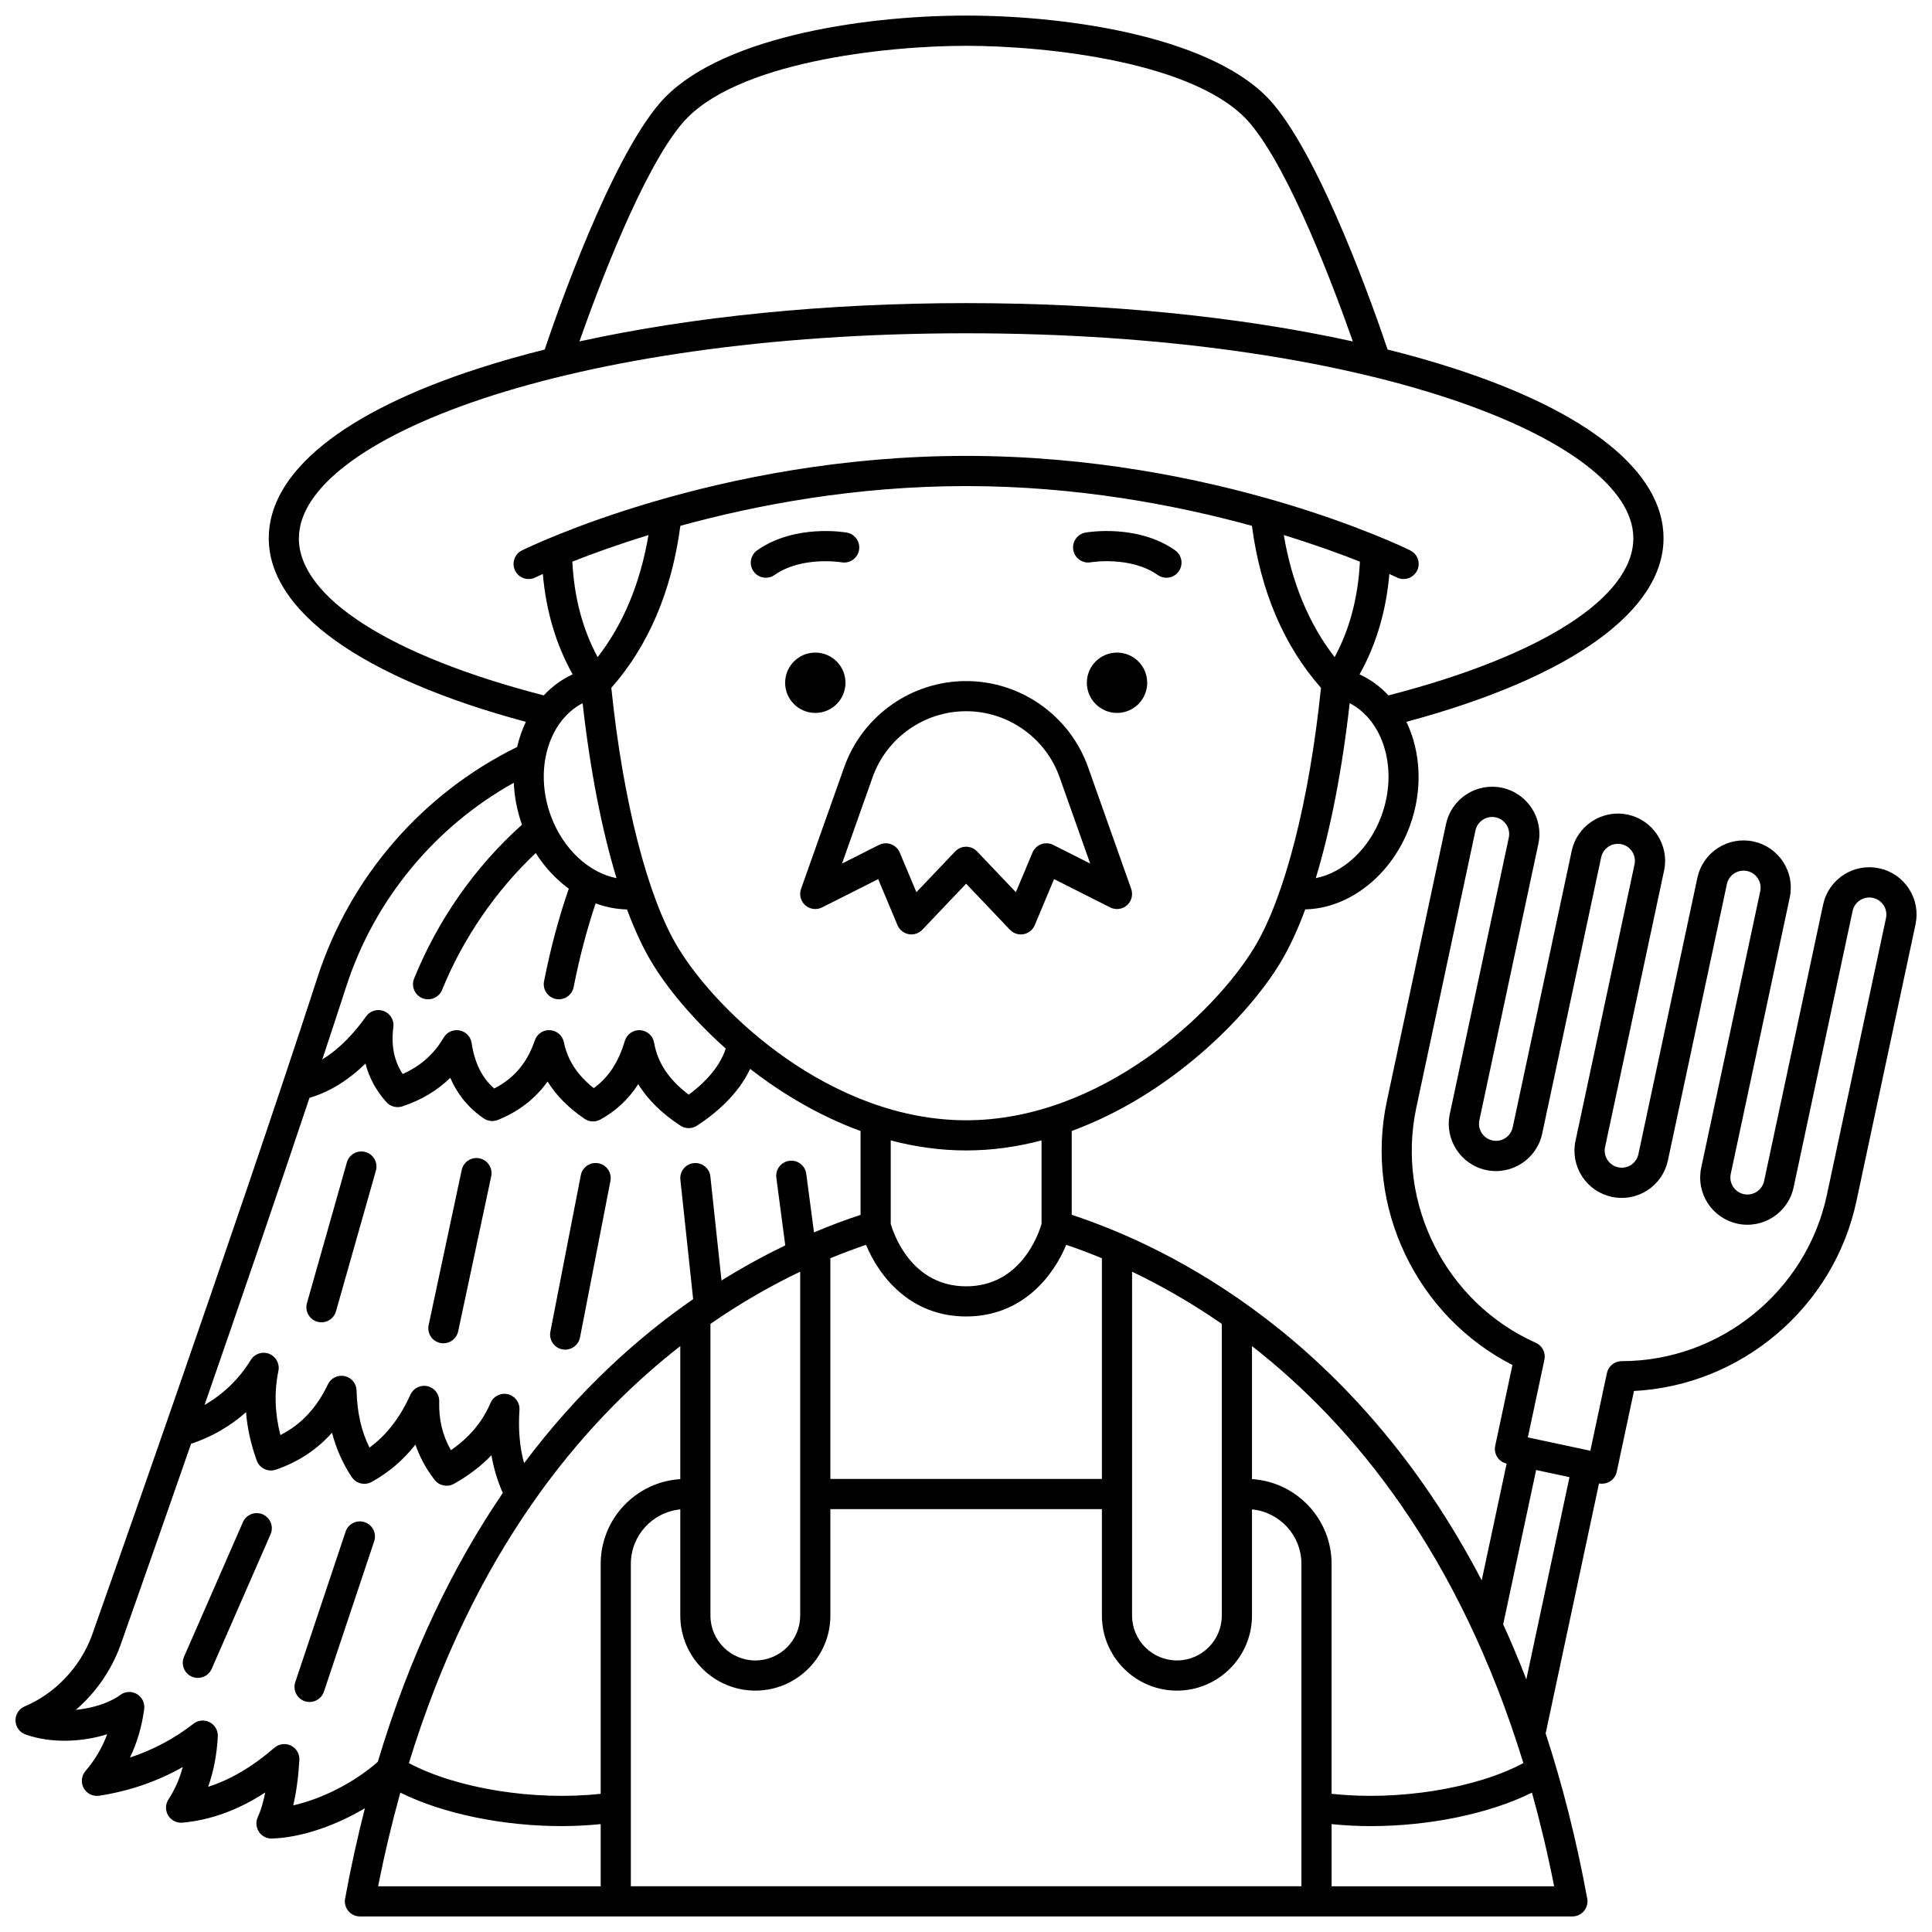 <?xml version="1.0" encoding="UTF-8"?>
<!-- Uploaded to: SVG Repo, www.svgrepo.com, Generator: SVG Repo Mixer Tools -->
<svg width="800px" height="800px" version="1.1" viewBox="144 144 512 512" xmlns="http://www.w3.org/2000/svg">
 <defs>
  <clipPath id="a">
   <path d="m148.09 148.09h503.81v503.81h-503.81z"/>
  </clipPath>
 </defs>
 <path d="m448.02 324.94c0 4.414-3.578 7.992-7.996 7.992-4.414 0-7.996-3.578-7.996-7.992 0-4.418 3.582-7.996 7.996-7.996 4.418 0 7.996 3.578 7.996 7.996"/>
 <path d="m455.42 289.84c-9.977-7.031-23.191-4.801-23.75-4.703-2.172 0.383-3.617 2.449-3.238 4.621 0.375 2.172 2.441 3.629 4.617 3.258 0.105-0.016 10.547-1.727 17.766 3.363 0.699 0.492 1.504 0.73 2.297 0.73 1.258 0 2.492-0.59 3.269-1.695 1.277-1.809 0.848-4.305-0.961-5.574z"/>
 <path d="m368.06 324.94c0 4.414-3.582 7.992-7.996 7.992-4.418 0-7.996-3.578-7.996-7.992 0-4.418 3.578-7.996 7.996-7.996 4.414 0 7.996 3.578 7.996 7.996"/>
 <path d="m367.03 293.02c2.18 0.375 4.238-1.074 4.621-3.246 0.383-2.176-1.07-4.246-3.242-4.633-0.559-0.098-13.773-2.328-23.75 4.703-1.805 1.27-2.238 3.766-0.965 5.57 0.777 1.105 2.016 1.695 3.269 1.695 0.797 0 1.598-0.238 2.297-0.73 7.199-5.066 17.59-3.391 17.77-3.359z"/>
 <path d="m432.36 347.33c-4.84-13.66-17.828-22.84-32.324-22.84-14.492 0-27.484 9.18-32.324 22.84l-11.426 32.242c-0.547 1.539-0.102 3.254 1.125 4.336 1.227 1.078 2.984 1.305 4.441 0.57l14.875-7.5 5.117 12.199c0.523 1.246 1.637 2.141 2.965 2.387 1.328 0.246 2.688-0.199 3.617-1.176l11.605-12.199 11.605 12.199c0.762 0.801 1.812 1.242 2.898 1.242 0.238 0 0.48-0.02 0.723-0.066 1.328-0.242 2.441-1.141 2.965-2.387l5.117-12.199 14.875 7.5c1.461 0.734 3.219 0.508 4.441-0.57 1.227-1.078 1.672-2.797 1.125-4.336zm-9.246 20.578c-0.988-0.5-2.144-0.562-3.184-0.18-1.039 0.383-1.875 1.184-2.305 2.203l-4.41 10.512-10.285-10.809c-0.754-0.793-1.801-1.242-2.898-1.242-1.094 0-2.141 0.449-2.898 1.242l-10.285 10.809-4.41-10.512c-0.43-1.023-1.262-1.82-2.305-2.203-1.043-0.383-2.195-0.32-3.184 0.18l-9.809 4.945 8.098-22.855c3.711-10.477 13.672-17.516 24.785-17.516s21.074 7.039 24.785 17.516l8.098 22.855z"/>
 <g clip-path="url(#a)">
  <path d="m649.89 379.54c-1.816-2.805-4.621-4.734-7.891-5.434-3.269-0.695-6.613-0.082-9.422 1.738-2.805 1.816-4.734 4.621-5.434 7.891l-15.637 73.25c-0.52 2.438-2.938 3.996-5.363 3.477-1.18-0.25-2.191-0.949-2.848-1.961s-0.879-2.223-0.629-3.402l15.637-73.25c0.699-3.269 0.082-6.613-1.738-9.418-1.816-2.805-4.621-4.734-7.891-5.434-3.266-0.699-6.613-0.082-9.418 1.738-2.805 1.816-4.734 4.621-5.434 7.891l-15.629 73.246c-0.25 1.18-0.949 2.191-1.961 2.848s-2.223 0.879-3.402 0.625c-1.18-0.25-2.191-0.949-2.848-1.961-0.656-1.012-0.879-2.223-0.625-3.402l15.637-73.25c1.441-6.75-2.879-13.41-9.625-14.852-6.754-1.441-13.41 2.879-14.852 9.625l-15.637 73.25c-0.25 1.18-0.949 2.191-1.961 2.848s-2.223 0.879-3.398 0.629c-2.438-0.52-3.996-2.926-3.477-5.363l15.637-73.25c1.441-6.746-2.879-13.41-9.629-14.852-3.266-0.699-6.613-0.082-9.418 1.738-2.805 1.816-4.734 4.621-5.434 7.891l-15.668 73.402c-6.004 28.117 7.914 56.996 33.281 69.941l-4.57 21.41c-0.223 1.035-0.02 2.117 0.555 3.008 0.566 0.875 1.457 1.488 2.473 1.719l-6.606 30.941c-33.488-64.234-82.594-88.297-108.65-96.883v-22.219c26.133-9.543 46.73-30.324 55.395-44.77 2.312-3.852 4.484-8.547 6.496-13.953 11.645-0.234 22.957-9.066 27.723-22.125 3.504-9.594 2.883-19.66-0.918-27.578 43.383-11.656 68.141-29.27 68.141-48.68 0-17.453-19.793-33.445-55.73-45.035-5.523-1.781-11.336-3.434-17.402-4.953-3.289-9.789-17.227-49.758-30.445-65.246-14.66-17.152-52.926-23.246-81.242-23.246s-66.582 6.094-81.238 23.258c-13.223 15.488-27.156 55.453-30.445 65.246-6.066 1.52-11.879 3.172-17.402 4.953-35.938 11.59-55.73 27.582-55.73 45.035 0 19.41 24.754 37.023 68.141 48.68-1 2.086-1.777 4.32-2.32 6.656-25.027 12.277-44.238 34.375-52.859 60.922-21.844 67.27-59.527 173.67-59.883 174.68-3.102 8.316-9.734 15.285-17.746 18.648-1.523 0.641-2.5 2.156-2.449 3.809 0.051 1.652 1.117 3.106 2.68 3.652 6.981 2.438 15.082 1.965 21.621-0.07-1.32 3.559-3.231 6.781-5.758 9.738-1.086 1.27-1.27 3.082-0.457 4.543s2.453 2.266 4.102 2.008c7.965-1.227 15.379-3.773 22.137-7.602-0.859 3.188-2.125 6.051-3.777 8.555-0.848 1.285-0.887 2.941-0.094 4.262 0.789 1.32 2.269 2.062 3.805 1.926 7.543-0.711 14.773-3.344 21.926-8-0.508 2.582-1.164 4.754-1.984 6.559-0.57 1.258-0.449 2.719 0.312 3.867 0.742 1.113 1.992 1.781 3.328 1.781 0.039 0 0.078 0 0.121-0.004 7.586-0.227 16.688-3.301 24.641-8.035-1.957 7.629-3.719 15.605-5.254 23.961-0.215 1.168 0.102 2.371 0.859 3.281 0.758 0.914 1.887 1.438 3.07 1.438h321.32c1.188 0 2.312-0.527 3.07-1.438s1.074-2.113 0.859-3.281c-2.922-15.91-6.66-30.461-11.023-43.781l14.145-66.258c0.262 0.051 0.523 0.082 0.785 0.082 0.766 0 1.52-0.219 2.176-0.645 0.891-0.578 1.516-1.484 1.734-2.519l4.57-21.41c28.438-1.461 52.938-22.137 58.941-50.254l15.672-73.402c0.695-3.273 0.078-6.617-1.738-9.426zm-102.18 231.7c-12.645 6.758-33.316 10.07-50.824 8.133v-60.93c0-11.938-9.344-21.73-21.098-22.461v-35.254c26.59 20.727 54.824 54.793 71.922 110.51zm-266.05-93.605c0.129-1.941-1.16-3.695-3.051-4.152-1.895-0.457-3.84 0.516-4.609 2.305-2.18 5.055-5.633 9.18-10.5 12.527-2.227-3.879-3.246-8.141-3.102-12.938 0.059-1.906-1.238-3.586-3.098-4.016-1.855-0.43-3.762 0.516-4.543 2.25-2.746 6.082-6.312 10.699-10.84 14.016-2.176-4.391-3.297-9.375-3.418-15.121-0.039-1.852-1.348-3.438-3.16-3.824s-3.652 0.52-4.449 2.195c-2.945 6.211-7.082 10.637-12.582 13.434-1.484-5.773-1.664-11.477-0.527-17.012 0.391-1.902-0.641-3.809-2.445-4.523-1.809-0.715-3.863-0.027-4.879 1.629-3.086 5.035-7.305 9.102-12.246 11.918 8.75-25.223 18.82-54.527 27.809-81.391 5.883-1.707 10.844-5.191 14.836-9.074 0.973 3.769 2.828 7.184 5.547 10.215 1.062 1.184 2.719 1.625 4.234 1.125 4.996-1.656 9.242-4.191 12.695-7.566 1.945 4.484 4.918 8.09 8.879 10.766 1.102 0.746 2.504 0.891 3.731 0.395 5.539-2.231 9.941-5.641 13.168-10.176 2.312 3.715 5.59 7.019 9.816 9.883 1.242 0.84 2.852 0.918 4.164 0.195 4.117-2.254 7.477-5.394 10.043-9.375 2.551 4.109 6.293 7.789 11.199 10.996 0.664 0.434 1.426 0.652 2.188 0.652s1.523-0.219 2.188-0.652c4.988-3.258 10.926-8.285 14.086-15.051 8.492 6.59 18.398 12.496 29.262 16.465v22.219c-3.688 1.215-7.84 2.746-12.34 4.648l-2.051-15.527c-0.289-2.188-2.289-3.731-4.488-3.441-2.188 0.289-3.731 2.297-3.441 4.488l2.367 17.922c-5.328 2.566-11.008 5.641-16.898 9.309l-2.949-27.559c-0.234-2.195-2.207-3.773-4.402-3.551-2.195 0.234-3.785 2.207-3.551 4.402l3.387 31.648c-14.766 10.234-30.402 24.273-44.801 43.469-1.172-4.238-1.578-8.848-1.227-14.121zm50.621-22.797c8.371-5.805 16.434-10.32 23.777-13.828v91.137c0 6.555-5.332 11.891-11.891 11.891-6.555 0-11.891-5.332-11.891-11.891v-77.309zm-7.996 5.891v35.254c-11.758 0.73-21.098 10.523-21.098 22.461v60.93c-17.508 1.938-38.18-1.379-50.824-8.133 17.094-55.719 45.332-89.785 71.922-110.51zm-13.102 57.715c0-7.527 5.762-13.73 13.102-14.441v28.141c0 10.965 8.922 19.887 19.887 19.887 10.965 0 19.887-8.922 19.887-19.887l-0.004-28.215h71.961v28.215c0 10.965 8.922 19.887 19.887 19.887 10.965 0 19.887-8.922 19.887-19.887v-28.141c7.344 0.711 13.102 6.914 13.102 14.441v85.434h-177.71zm132.83-77.434c7.344 3.512 15.41 8.027 23.777 13.828v77.305c0 6.555-5.332 11.891-11.891 11.891-6.555 0-11.891-5.332-11.891-11.891zm-7.996-3.562v58.484h-71.961v-58.488c3.394-1.402 6.566-2.578 9.457-3.555 3.348 8.164 11.59 18.988 26.523 18.988s23.176-10.828 26.523-18.988c2.894 0.98 6.062 2.152 9.457 3.559zm-15.996-9.113c-0.766 2.648-5.481 16.551-19.984 16.551s-19.219-13.902-19.984-16.551v-22.113c6.418 1.684 13.105 2.656 19.984 2.656s13.566-0.973 19.984-2.656zm56.535-73.488c-10.68 17.797-40.898 46.035-76.52 46.035-35.625 0-65.84-28.234-76.52-46.035-7.941-13.234-14.453-38.777-17.512-68.562 9.848-11.18 15.996-25.602 18.301-42.938 19.949-5.488 46.301-10.535 75.734-10.535s55.781 5.051 75.734 10.535c2.305 17.336 8.453 31.758 18.301 42.938-3.066 29.785-9.578 55.328-17.52 68.562zm-186.6-34.707c-4.434-12.137-0.629-25.082 8.445-29.797 1.969 17.621 5.062 33.477 8.984 46.375-7.356-1.449-14.215-7.769-17.43-16.578zm12.426-41.992c-3.992-7.379-6.227-15.867-6.703-25.312 5.035-1.988 11.867-4.484 20.172-7.035-2.16 12.746-6.672 23.59-13.469 32.348zm195.31 0c-6.793-8.762-11.309-19.605-13.473-32.348 8.309 2.547 15.141 5.043 20.172 7.035-0.473 9.445-2.707 17.934-6.699 25.312zm12.43 41.992c-3.215 8.809-10.082 15.125-17.43 16.578 3.918-12.898 7.016-28.754 8.984-46.375 9.074 4.715 12.879 17.66 8.445 29.797zm-185.24-183.55c13.785-16.145 53.727-20.453 75.156-20.453s61.371 4.309 75.156 20.453c10.641 12.465 22.438 43.996 27.32 57.891-30.023-6.606-65.418-10.156-102.48-10.156-37.055 0-72.449 3.555-102.48 10.156 4.883-13.895 16.68-45.422 27.32-57.891zm-101.67 110.04c0-26.227 71.051-54.309 176.82-54.309 105.77 0 176.82 28.082 176.82 54.309 0 15.66-24.211 31.164-64.895 41.66-2.168-2.328-4.738-4.231-7.664-5.574 4.406-7.856 7.051-16.766 7.902-26.605 1.258 0.566 1.945 0.898 2 0.926 0.566 0.277 1.168 0.41 1.762 0.41 1.477 0 2.894-0.82 3.59-2.234 0.977-1.98 0.16-4.375-1.82-5.352-2.074-1.023-51.594-25.047-117.7-25.047-66.098 0-115.62 24.027-117.7 25.047-1.98 0.977-2.793 3.371-1.82 5.352 0.973 1.98 3.371 2.797 5.352 1.82 0.055-0.027 0.742-0.359 2-0.926 0.848 9.836 3.496 18.746 7.902 26.602-2.926 1.344-5.496 3.246-7.668 5.574-40.684-10.492-64.898-25.992-64.898-41.652zm56.953 64.812c0.148 3.672 0.855 7.426 2.164 11.113-12.371 11.074-22.234 25.117-28.586 40.77-0.828 2.047 0.156 4.379 2.203 5.207 0.492 0.199 1 0.293 1.504 0.293 1.578 0 3.074-0.941 3.707-2.496 5.516-13.594 14.25-26.312 24.82-36.262 2.394 3.785 5.394 6.977 8.758 9.441-2.633 7.586-4.84 15.824-6.559 24.543-0.426 2.164 0.984 4.269 3.148 4.695 0.262 0.051 0.52 0.078 0.777 0.078 1.871 0 3.543-1.32 3.918-3.227 1.551-7.871 3.512-15.316 5.832-22.199 2.691 1.004 5.492 1.551 8.312 1.609 2.012 5.402 4.184 10.102 6.496 13.953 4.106 6.84 10.895 15.102 19.672 22.922-1.367 4.246-4.758 8.477-9.805 12.215-5.273-3.973-8.285-8.496-9.176-13.766-0.312-1.836-1.848-3.215-3.707-3.324-1.867-0.105-3.547 1.082-4.07 2.867-1.633 5.582-4.336 9.691-8.23 12.492-4.356-3.465-6.953-7.465-7.91-12.168-0.359-1.77-1.863-3.082-3.668-3.191-1.816-0.117-3.461 1-4.035 2.711-1.992 5.898-5.519 10.086-10.754 12.742-3.246-2.832-5.172-6.723-5.996-12.074-0.258-1.672-1.539-3-3.203-3.316-1.664-0.316-3.344 0.445-4.199 1.906-2.566 4.383-6.137 7.555-10.867 9.637-2.289-3.488-3.098-7.582-2.465-12.43 0.238-1.82-0.797-3.57-2.508-4.238-1.707-0.668-3.656-0.086-4.719 1.414-2.734 3.859-6.668 8.395-11.605 11.391 2.231-6.719 4.367-13.219 6.371-19.391 7.441-22.926 23.434-42.246 44.379-53.918zm-58.453 271c0.809-3.414 1.344-7.394 1.625-12.008 0.098-1.605-0.777-3.109-2.215-3.824-1.438-0.711-3.168-0.496-4.383 0.551-5.879 5.062-11.684 8.492-17.578 10.359 1.445-4.031 2.305-8.496 2.562-13.352 0.082-1.562-0.754-3.031-2.141-3.754s-3.07-0.574-4.305 0.387c-5.094 3.957-10.723 6.953-16.824 8.953 1.895-3.953 3.152-8.246 3.762-12.844 0.211-1.598-0.559-3.164-1.945-3.977-1.391-0.812-3.133-0.711-4.418 0.258-2.613 1.965-7.059 3.477-11.781 3.949 5.199-4.449 9.281-10.238 11.746-16.848 0.172-0.488 8.137-22.977 18.82-53.68 5.394-1.77 10.336-4.617 14.559-8.363 0.348 4.246 1.293 8.523 2.84 12.805 0.742 2.051 2.992 3.133 5.055 2.426 5.91-2.019 10.891-5.301 14.895-9.797 1.121 4.289 2.871 8.223 5.242 11.766 1.152 1.719 3.426 2.277 5.242 1.285 4.473-2.445 8.359-5.762 11.629-9.906 1.133 3.332 2.832 6.457 5.086 9.359 1.211 1.559 3.383 2 5.106 1.039 3.848-2.148 7.172-4.68 9.949-7.578 0.602 3.527 1.609 6.848 3.008 10.004-12.879 18.895-24.465 42.301-33.125 71.246-6.184 5.461-14.77 9.816-22.41 11.543zm28.375-3.379c11.367 5.633 27.301 8.871 42.723 8.871 3.508 0 6.981-0.18 10.375-0.527l0.004 16.477h-58.98c1.719-8.699 3.695-16.957 5.879-24.82zm246.8 24.82v-16.473c3.394 0.344 6.867 0.527 10.375 0.527 15.422 0 31.355-3.238 42.723-8.871 2.188 7.863 4.16 16.117 5.879 24.82zm45.469-69.41 8.734-40.902 8.84 1.887-11.441 53.586c-1.957-5.051-4-9.91-6.133-14.57zm101.45-187.17-15.672 73.402c-5.445 25.508-28.293 44.012-54.336 44.008-0.012 0-0.023-0.004-0.039 0-1.887 0-3.516 1.316-3.91 3.164l-4.394 20.582-16.562-3.535 4.394-20.582c0.395-1.848-0.559-3.715-2.281-4.484-23.793-10.625-37.109-36.855-31.66-62.375l15.668-73.402c0.25-1.18 0.949-2.191 1.961-2.848 1.012-0.656 2.219-0.879 3.398-0.629 2.438 0.52 3.996 2.926 3.477 5.363l-15.637 73.25c-1.441 6.746 2.879 13.41 9.625 14.852 6.75 1.441 13.41-2.879 14.852-9.625l15.637-73.25c0.52-2.438 2.938-3.992 5.363-3.477 1.18 0.25 2.191 0.949 2.848 1.961s0.879 2.223 0.625 3.402l-15.637 73.25c-0.699 3.269-0.082 6.613 1.738 9.418 1.816 2.805 4.621 4.734 7.891 5.434 3.266 0.699 6.613 0.082 9.418-1.738 2.805-1.816 4.734-4.621 5.434-7.891l15.637-73.25c0.25-1.18 0.949-2.191 1.961-2.848 1.016-0.656 2.223-0.875 3.402-0.625 1.18 0.25 2.191 0.949 2.848 1.961s0.879 2.223 0.625 3.402l-15.637 73.25c-0.699 3.269-0.082 6.613 1.738 9.418 1.816 2.805 4.621 4.734 7.891 5.434 6.75 1.438 13.41-2.879 14.852-9.625l15.637-73.25c0.52-2.438 2.938-3.996 5.363-3.477 1.18 0.25 2.191 0.949 2.848 1.961 0.664 1.008 0.887 2.215 0.637 3.398z"/>
 </g>
 <path d="m302.61 452.28c-2.172-0.422-4.266 0.992-4.688 3.16l-8.066 41.469c-0.422 2.168 0.992 4.266 3.16 4.688 0.258 0.051 0.516 0.074 0.77 0.074 1.875 0 3.551-1.328 3.922-3.234l8.066-41.469c0.422-2.168-0.996-4.266-3.164-4.688z"/>
 <path d="m271.1 450.98c-2.164-0.461-4.285 0.918-4.742 3.078l-8.762 41.102c-0.461 2.16 0.918 4.285 3.078 4.742 0.281 0.059 0.562 0.09 0.836 0.09 1.848 0 3.508-1.289 3.906-3.164l8.762-41.102c0.457-2.16-0.918-4.285-3.078-4.746z"/>
 <path d="m240.86 449.3c-2.125-0.605-4.336 0.629-4.938 2.754l-10.578 37.285c-0.602 2.125 0.633 4.336 2.754 4.938 0.363 0.105 0.73 0.152 1.094 0.152 1.742 0 3.344-1.148 3.844-2.906l10.578-37.285c0.605-2.125-0.629-4.336-2.754-4.938z"/>
 <path d="m213.64 545.33c-2.027-0.887-4.379 0.039-5.266 2.059l-15.605 35.672c-0.883 2.023 0.039 4.379 2.062 5.266 0.523 0.23 1.066 0.336 1.602 0.336 1.539 0 3.008-0.895 3.664-2.394l15.605-35.672c0.883-2.023-0.043-4.379-2.062-5.266z"/>
 <path d="m240.64 547.39c-2.094-0.699-4.359 0.43-5.059 2.523l-13.328 39.867c-0.699 2.094 0.43 4.359 2.523 5.059 0.422 0.141 0.848 0.207 1.27 0.207 1.672 0 3.231-1.059 3.793-2.731l13.324-39.867c0.699-2.094-0.43-4.359-2.523-5.059z"/>
</svg>